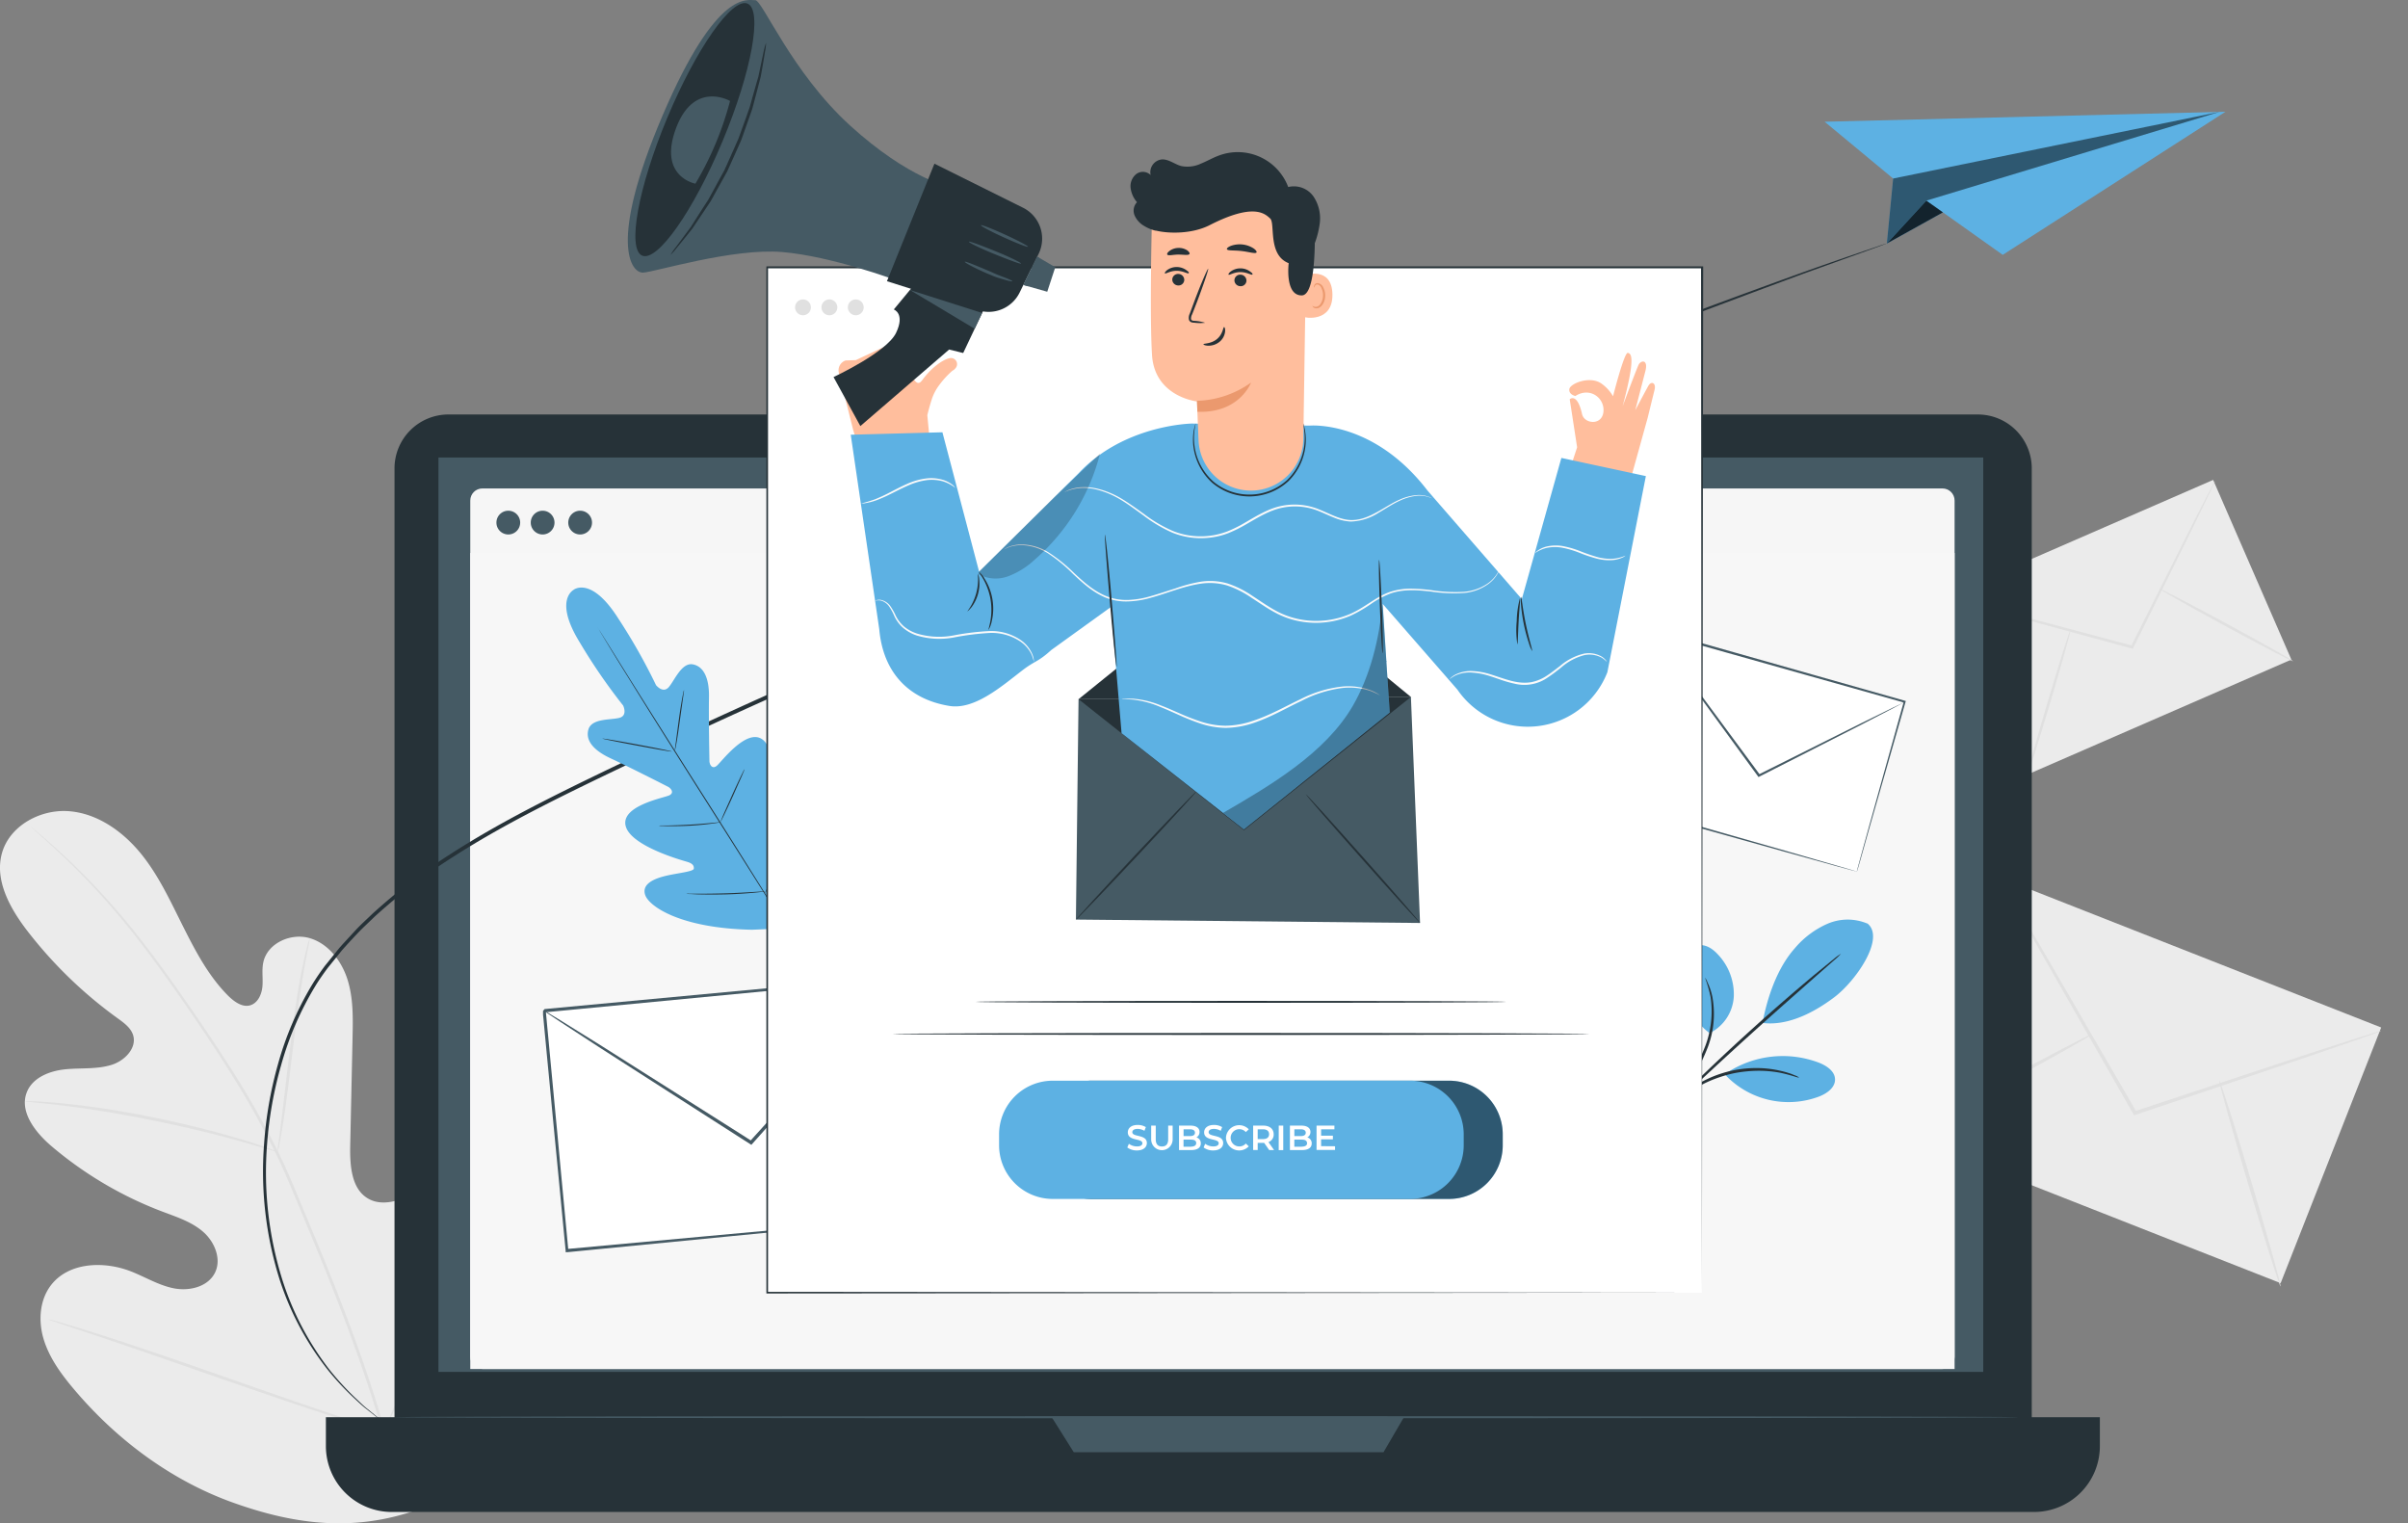 <svg width="332" height="210" fill="none" xmlns="http://www.w3.org/2000/svg"><rect width="100%" height="100%" fill="#808080" stroke="none"/><path d="M57.402 208.216c14.205-9.481 17.673-27.419 17.341-43.592-.05-2.703.296-5.544-.969-7.931-1.265-2.387-4.274-4.05-6.737-2.948-2.04.913-2.969 3.229-4.137 5.141a15.94 15.94 0 0 1-6.502 5.952c-1.755.862-3.917 1.377-5.61.413-2.337-1.316-2.55-4.539-2.505-7.222l.326-15.005c.057-2.682.113-5.426-.698-7.987-.811-2.56-2.637-4.952-5.213-5.707-2.575-.755-5.799.673-6.385 3.29-.245 1.091-.036 2.229-.128 3.34-.092 1.112-.637 2.341-1.719 2.637-1.08.296-2.162-.51-2.963-1.28-2.764-2.749-4.59-6.268-6.345-9.767-1.754-3.499-3.396-7.079-5.896-10.073-2.499-2.994-5.982-5.401-9.869-5.656-3.886-.255-8.078 2.04-9.124 5.794-1.046 3.753 1.132 7.65 3.52 10.741a60.154 60.154 0 0 0 12.48 12.057c.846.617 1.764 1.28 2.08 2.275.561 1.8-1.183 3.57-2.983 4.116-2.04.632-4.233.392-6.36.607-2.127.214-4.438 1.106-5.269 3.06-1.158 2.728 1.122 5.636 3.382 7.553a52.027 52.027 0 0 0 15.255 8.997c1.989.755 4.08 1.418 5.676 2.831 1.597 1.413 2.55 3.84 1.53 5.712-1.02 1.872-3.519 2.448-5.61 2.04-2.091-.408-3.948-1.566-5.937-2.341-3.713-1.448-8.543-1.265-10.986 1.887-1.606 2.071-1.79 4.988-1.02 7.498.77 2.509 2.336 4.682 4.02 6.691 5.885 7.028 13.464 12.725 22.089 15.811 8.624 3.086 16.642 4.019 25.307 1.02" fill="#EBEBEB"/><path d="M53.291 198.016c-2.284-8.196-5.543-16.969-9.272-26.012-.938-2.264-1.866-4.498-2.785-6.702-.918-2.198-1.83-4.376-2.856-6.451a120.391 120.391 0 0 0-6.574-11.604c-2.275-3.57-4.565-6.916-6.727-10.011-2.163-3.096-4.254-5.947-6.258-8.462A96.415 96.415 0 0 0 8.47 117.625a93.314 93.314 0 0 0-3.096-2.739l-.836-.688c-.189-.153-.29-.225-.29-.225s.08.092.26.255l.8.719c.704.628 1.744 1.561 3.06 2.795 3.69 3.476 7.11 7.227 10.231 11.221 1.99 2.519 4.05 5.365 6.207 8.461 2.158 3.096 4.422 6.432 6.687 10.017 2.389 3.736 4.57 7.601 6.533 11.578 1.02 2.065 1.923 4.228 2.841 6.431l2.78 6.702c3.728 9.058 6.987 17.81 9.288 25.981" fill="#E0E0E0"/><path d="M38.276 158.789c.126-.371.215-.754.265-1.142.154-.74.332-1.816.541-3.152.418-2.668.872-6.37 1.367-10.456.495-4.085 1.02-7.773 1.484-10.42.235-1.331.439-2.402.587-3.141.097-.38.16-.767.188-1.158a6.634 6.634 0 0 0-.341 1.127c-.2.724-.444 1.795-.714 3.116-.546 2.647-1.112 6.34-1.607 10.43-.495 4.091-.918 7.712-1.244 10.461-.169 1.28-.306 2.346-.413 3.167a6.99 6.99 0 0 0-.113 1.168Z" fill="#E0E0E0"/><path d="M3.416 151.822c.115.037.236.058.357.062l1.02.107c.897.081 2.193.204 3.79.408 3.202.382 7.599 1.066 12.419 2.04s9.14 2.04 12.24 2.927c1.53.424 2.805.806 3.667 1.061l1.02.296c.115.043.235.068.357.071a1.565 1.565 0 0 0-.326-.153l-.974-.362a68.445 68.445 0 0 0-3.637-1.188c-3.06-.944-7.41-2.066-12.24-3.06-4.83-.995-9.263-1.607-12.49-1.918a62.832 62.832 0 0 0-3.816-.28l-1.02-.031a1.162 1.162 0 0 0-.367.02ZM52.914 197.368c.091-.134.17-.275.235-.423l.612-1.245c.51-1.081 1.25-2.662 2.116-4.626 1.74-3.932 3.978-9.435 6.37-15.54 2.393-6.105 4.59-11.619 6.254-15.572.83-1.938 1.53-3.524 1.999-4.676.22-.511.398-.944.54-1.276a2.52 2.52 0 0 0 .164-.453 1.88 1.88 0 0 0-.24.418l-.607 1.244c-.51 1.081-1.25 2.663-2.117 4.631-1.744 3.928-3.978 9.431-6.37 15.536s-4.59 11.618-6.258 15.571l-1.994 4.682c-.224.51-.403.938-.54 1.27-.076.145-.13.299-.164.459ZM6.68 181.894c.146.076.3.138.46.183l1.346.459 4.957 1.653c4.182 1.397 9.935 3.402 16.285 5.61s12.124 4.192 16.321 5.524a208.52 208.52 0 0 0 4.993 1.53l1.372.387c.158.051.32.087.485.107a2.352 2.352 0 0 0-.464-.188l-1.342-.459-4.957-1.648c-4.182-1.402-9.936-3.407-16.29-5.636-6.355-2.228-12.124-4.192-16.321-5.523a219.59 219.59 0 0 0-4.999-1.53l-1.367-.388a2.29 2.29 0 0 0-.479-.081Z" fill="#E0E0E0"/><path d="m276.02 121.085-13.862 35.244 52.284 20.564 13.862-35.244-52.284-20.564Z" fill="#EBEBEB"/><path d="M328.291 142.122a4.05 4.05 0 0 1-.671.277l-1.959.702-7.235 2.497-23.991 8.087-.196.064-.103-.18-.252-.427c-4.965-8.677-9.455-16.528-12.735-22.272-1.591-2.822-2.883-5.131-3.811-6.778-.427-.769-.757-1.385-1.013-1.856a4.512 4.512 0 0 1-.325-.662c.162.189.306.394.428.611.273.458.641 1.056 1.094 1.809l3.952 6.697 12.863 22.198.252.428-.299-.115 24.016-7.942 7.27-2.347 1.988-.612a3.88 3.88 0 0 1 .727-.179Z" fill="#E0E0E0"/><path d="M262.144 156.802c-.068-.124 5.765-3.421 13.022-7.334 7.257-3.913 13.201-7.013 13.257-6.889.055.124-5.765 3.421-13.026 7.338-7.261 3.917-13.189 7.001-13.253 6.885ZM305.99 148.972c.132-.038 2.138 6.286 4.464 14.112 2.327 7.826 4.11 14.228 3.977 14.266-.132.039-2.138-6.282-4.464-14.112-2.327-7.83-4.114-14.223-3.977-14.266Z" fill="#E0E0E0"/><path d="m305.136 66.16-36.751 16.002 10.786 24.77 36.75-16.002-10.785-24.77Z" fill="#EBEBEB"/><path d="M305.376 66.36a2.783 2.783 0 0 1-.199.479l-.632 1.341-2.387 4.907-8.028 16.224-.066.132-.143-.04-.347-.092-17.662-4.81-5.34-1.5-1.449-.422a3.068 3.068 0 0 1-.51-.174c.174.015.345.05.51.102l1.464.357 5.391 1.347 17.688 4.707.352.092-.209.097c3.167-6.299 6.028-11.98 8.12-16.132 1.02-2.04 1.887-3.678 2.488-4.86l.694-1.312c.075-.155.164-.304.265-.443Z" fill="#E0E0E0"/><path d="M279.416 107.162c-.097 0 1.188-4.626 2.866-10.267 1.678-5.641 3.127-10.2 3.218-10.17.092.03-1.183 4.626-2.866 10.272s-3.121 10.165-3.218 10.165ZM297.583 81.084c.046-.087 4.248 2.096 9.379 4.87 5.131 2.775 9.252 5.101 9.181 5.193-.072.092-4.244-2.091-9.374-4.87-5.131-2.78-9.232-5.127-9.186-5.193Z" fill="#E0E0E0"/><path d="M272.696 57.14H61.824a7.431 7.431 0 0 0-7.431 7.432v134.413a7.431 7.431 0 0 0 7.431 7.431h210.872a7.431 7.431 0 0 0 7.431-7.431V64.572a7.431 7.431 0 0 0-7.431-7.431Z" fill="#263238"/><path d="M44.958 195.374h244.558v3.983a9.078 9.078 0 0 1-9.078 9.079H54.011a9.08 9.08 0 0 1-9.079-9.079v-3.983h.026Z" fill="#263238"/><path d="M273.435 63.067H60.452v126.059h212.983V63.067ZM145.01 195.374l3.034 4.825h42.705l2.815-4.825H145.01Z" fill="#455A64"/><path d="M267.82 67.336H66.506c-.92 0-1.668.747-1.668 1.668v118.051c0 .921.747 1.668 1.668 1.668H267.82c.921 0 1.667-.747 1.667-1.668V69.004c0-.921-.746-1.668-1.667-1.668Z" fill="#F6F6F6"/><path d="M269.487 76.231H64.838v112.497h204.649V76.231Z" fill="#F7F7F7"/><path d="M81.624 72.039a1.637 1.637 0 1 1-3.275.01 1.637 1.637 0 0 1 3.275-.01ZM71.719 72.039a1.637 1.637 0 1 1-3.275.01 1.637 1.637 0 0 1 3.275-.01ZM76.452 72.039a1.637 1.637 0 1 1-3.274.01 1.637 1.637 0 0 1 3.274-.01ZM278.188 195.374c0 .081-50.105.143-111.89.143-61.784 0-111.905-.062-111.905-.143 0-.082 50.095-.148 111.905-.148 61.811 0 111.89.066 111.89.148Z" fill="#455A64"/><path d="M54.347 196.996a1.154 1.154 0 0 1-.173-.102l-.51-.332-.816-.556c-.322-.224-.704-.469-1.102-.8l-1.362-1.071c-.51-.403-1.02-.893-1.56-1.393a37.3 37.3 0 0 1-3.57-3.825 39.708 39.708 0 0 1-6.718-12.577 49.532 49.532 0 0 1-2.116-18.754c.262-3.675.9-7.313 1.902-10.859a44.025 44.025 0 0 1 4.713-10.986 34.375 34.375 0 0 1 1.765-2.596l1.999-2.478c.709-.796 1.448-1.582 2.183-2.382.734-.801 1.56-1.53 2.346-2.295a78.533 78.533 0 0 1 10.777-8.248c7.813-5.054 16.642-9.236 25.73-13.592 9.064-4.437 18.617-8.696 28.409-13 39.216-17.178 75.107-31.806 101.251-41.966 13.067-5.1 23.732-8.991 31.112-11.659 3.693-1.316 6.579-2.295 8.528-2.968l2.223-.76.572-.184c.062-.024.127-.043.193-.056l-.183.082-.561.214-2.209.806-8.492 3.06c-7.354 2.729-17.993 6.666-31.04 11.812-26.083 10.267-61.948 24.956-101.159 42.123-9.793 4.31-19.325 8.554-28.388 12.986-9.1 4.35-17.912 8.517-25.695 13.536a78.044 78.044 0 0 0-10.711 8.16c-.78.765-1.586 1.495-2.331 2.27a94.403 94.403 0 0 0-2.173 2.361l-1.984 2.454c-.622.836-1.219 1.678-1.744 2.55a43.51 43.51 0 0 0-4.692 10.869 53.554 53.554 0 0 0-1.928 10.776 49.561 49.561 0 0 0 2.04 18.637 39.969 39.969 0 0 0 6.564 12.582 38.642 38.642 0 0 0 3.504 3.836c.556.51 1.05 1.02 1.53 1.407l1.336 1.092c.393.336.77.586 1.092.816l.795.576.485.352a.956.956 0 0 1 .168.082Z" fill="#263238"/><path d="m251.57 16.782 9.446 7.83-.872 8.966 7.737-4.3 8.242 5.855 30.714-19.728-55.267 1.377Z" fill="#5DB1E3"/><path d="m261.016 24.611 44.99-9.185-40.41 12.23-5.452 5.922.872-8.967Z" fill="#000" opacity=".5"/><path d="m265.596 27.656 2.285 1.622-7.737 4.3 5.452-5.922Z" fill="#000" opacity=".8"/><path d="M124.104 134.675 75.04 139.33l3.138 33.07 49.063-4.655-3.137-33.07Z" fill="#fff"/><path d="M127.241 167.75s-.036-.214-.077-.612c-.041-.397-.107-1.02-.188-1.754-.159-1.53-.388-3.795-.679-6.661-.571-5.753-1.382-13.995-2.377-24.028l.199.164-49.054 4.702c-.051.051.382-.474.204-.245v.26l.025.276.051.551.102 1.101c.072.735.143 1.464.21 2.188.135 1.459.271 2.904.407 4.336.27 2.866.536 5.685.801 8.456.51 5.534 1.02 10.853 1.495 15.892l-.23-.188 35.345-3.244 10.119-.903 2.698-.234.704-.051a1.67 1.67 0 0 1 .245 0 2.04 2.04 0 0 1-.22.03l-.678.077-2.652.28-10.058 1.02-35.437 3.463h-.209v-.209c-.484-5.039-.99-10.358-1.53-15.892-.265-2.771-.534-5.59-.806-8.457-.14-1.431-.277-2.874-.413-4.33-.071-.729-.138-1.458-.209-2.188l-.102-1.101-.056-.551v-.536l.21-.255 49.064-4.59h.183v.184c.913 10.088 1.668 18.361 2.194 24.16.249 2.851.448 5.1.581 6.63.061.74.112 1.311.143 1.724.03.413-.005.535-.005.535Z" fill="#455A64"/><path d="M124.104 134.675c-.112.181-.24.352-.382.51l-1.153 1.347-4.33 4.916-14.516 16.23-.127.148-.163-.108-1.306-.831-19.208-12.317-5.789-3.779c-.652-.434-1.168-.786-1.565-1.046a3.316 3.316 0 0 1-.51-.393c.2.088.393.192.576.311l1.606.975 5.845 3.636 19.28 12.205 1.305.836-.291.041 14.618-16.142 4.432-4.815 1.219-1.29c.139-.159.293-.304.459-.434Z" fill="#455A64"/><path d="m227.821 86.9-6.629 23.456 34.803 9.836 6.629-23.456-34.803-9.835Z" fill="#fff"/><path d="M255.982 120.201s.036-.158.112-.439c.077-.28.189-.714.337-1.25.301-1.106.739-2.703 1.3-4.738l4.754-17.065.092.163-34.81-9.803.204-.112v.086l-.025.098-.056.193-.113.393-.219.78-.438 1.53-.868 3.06c-.576 2.04-1.142 4.035-1.698 5.999-1.117 3.922-2.183 7.696-3.198 11.271l-.107-.194 25.027 7.141 7.141 2.066 1.912.555.51.153.169.057-.159-.036-.51-.128-1.887-.51-7.14-1.979-25.16-7.033-.148-.041.041-.148c1.02-3.57 2.071-7.349 3.178-11.276.55-1.962 1.115-3.962 1.693-5.998l.867-3.06c.143-.51.291-1.02.439-1.53l.219-.78.112-.389.051-.198.031-.097v-.087l.209-.117 34.789 9.864.132.04-.04.128c-2.041 7.14-3.734 13.011-4.907 17.111l-1.326 4.698c-.153.51-.275.928-.357 1.219-.082.29-.153.403-.153.403Z" fill="#455A64"/><path d="M262.612 96.745c-.122.089-.252.167-.387.234l-1.143.612-4.264 2.214-14.24 7.252-.127.067-.082-.118-.668-.913-9.869-13.526-2.963-4.12-.786-1.108a2.173 2.173 0 0 1-.255-.407c.115.113.219.236.311.367l.842 1.096 3.06 4.055 9.951 13.47.673.913-.214-.051 14.281-7.14 4.309-2.117 1.179-.561c.124-.085.255-.158.392-.22Z" fill="#455A64"/><path d="M79.084 81.31s2.402-1.942 6.12 3.887a79.863 79.863 0 0 1 5.243 9.252s.954 1.204 1.755.28c.8-.922 1.78-3.427 3.32-3.141 1.54.286 2.28 1.979 2.229 4.56-.051 2.58.05 8.237.06 8.747.011.51.368 1.208 1.02.668.654-.541 4.204-5.371 6.392-3.545 2.188 1.826.867 8.992.739 9.777-.127.786.051 1.097.434 1.255.382.158 1.428-1.581 2.494-2.912 1.066-1.331 2.55-2.688 3.713-1.53 1.163 1.157 2.04 6.36-2.137 15.336l-2.199 4.035-4.59.193c-9.894-.199-14.199-3.233-14.724-4.794-.526-1.561 1.336-2.295 2.999-2.672 1.662-.378 3.677-.551 3.707-.964.031-.414-.173-.714-.938-.939-.765-.224-7.783-2.183-8.461-4.947-.679-2.765 5.212-3.851 5.982-4.198.77-.347.291-.974-.153-1.203-.443-.23-5.498-2.8-7.839-3.882-2.34-1.081-3.57-2.438-3.126-4.003.444-1.566 3.096-1.296 4.279-1.612 1.183-.316.51-1.698.51-1.698a79.551 79.551 0 0 1-6.018-8.763c-3.611-5.9-.74-7.222-.74-7.222" fill="#5DB1E3"/><path d="M82.424 86.523c.021.044.045.087.072.128l.214.367.842 1.403a378.576 378.576 0 0 0 3.141 5.1c2.668 4.325 6.406 10.262 10.558 16.8 4.152 6.539 7.9 12.476 10.593 16.78 1.342 2.153 2.428 3.892 3.188 5.101l.867 1.387c.097.153.173.275.23.357l.081.122a1.212 1.212 0 0 0-.071-.127l-.215-.367-.841-1.352a754.335 754.335 0 0 0-3.142-5.126 1852.494 1852.494 0 0 0-10.557-16.805 3495.311 3495.311 0 0 1-10.599-16.775l-3.182-5.1c-.373-.597-.663-1.066-.867-1.388l-.23-.357c-.051-.107-.082-.148-.082-.148Z" fill="#263238"/><path d="M94.303 95.138c-.041.103-.07.211-.087.321-.046.21-.107.51-.173.888-.138.75-.301 1.79-.46 2.948-.157 1.157-.285 2.157-.392 2.953-.046.352-.092.647-.122.892-.024.109-.035.22-.031.332a1.44 1.44 0 0 0 .092-.322c.046-.209.102-.51.168-.887.133-.75.28-1.795.439-2.948.158-1.153.3-2.157.413-2.953l.127-.893c.022-.109.03-.22.026-.331ZM92.615 103.594c0-.041-2.127-.474-4.764-.964-2.637-.49-4.79-.852-4.794-.811-.005.041 2.127.474 4.763.964 2.637.49 4.79.877 4.795.811ZM99.444 113.351a1.395 1.395 0 0 0-.342 0l-.918.092c-.775.071-1.846.173-3.03.239-1.182.067-2.259.102-3.034.118h-.923a1.955 1.955 0 0 0-.342.025c.112.027.227.039.342.036.214 0 .51.025.923.031.775 0 1.857 0 3.06-.067a40.02 40.02 0 0 0 3.035-.29c.382-.051.699-.102.913-.138.106-.005.213-.02.316-.046ZM102.642 106.042a1.64 1.64 0 0 0-.153.271l-.377.77c-.306.647-.725 1.53-1.179 2.55-.454 1.02-.856 1.907-1.142 2.55a21.42 21.42 0 0 0-.326.785 1.22 1.22 0 0 0-.103.296c.065-.082.116-.173.154-.27.091-.179.219-.439.377-.765.311-.653.729-1.53 1.183-2.55.454-1.02.852-1.908 1.138-2.55.142-.327.255-.597.331-.786.046-.095.079-.196.097-.301ZM109.767 113.897a1.754 1.754 0 0 0-.199.347c-.127.26-.291.591-.479.984-.403.826-.949 1.979-1.53 3.254-.582 1.275-1.122 2.438-1.5 3.279-.173.403-.321.74-.438 1.02a2.427 2.427 0 0 0-.143.378c.08-.109.147-.227.199-.352l.484-.979c.398-.832.944-1.979 1.53-3.259.587-1.281 1.122-2.433 1.5-3.275.178-.403.321-.739.438-1.02.06-.12.106-.247.138-.377ZM105.524 122.888a2.56 2.56 0 0 0-.429 0l-1.168.072c-.984.061-2.346.143-3.85.189a131.18 131.18 0 0 1-3.861.056h-1.168a2.553 2.553 0 0 0-.429 0c.141.027.285.04.429.04.275 0 .673.036 1.168.051.989.026 2.356.036 3.866 0a59.267 59.267 0 0 0 3.855-.229c.51-.046.888-.087 1.163-.122.143-.005.285-.024.424-.057Z" fill="#263238"/><path d="M257.446 127.315a7.026 7.026 0 0 0-5.503.041 12.408 12.408 0 0 0-4.484 3.366c-2.427 2.729-3.779 6.707-4.457 10.298 4.024.51 7.956-2.086 9.869-3.519 3.024-2.27 7.11-8.202 4.59-10.201M235.724 142.423a6 6 0 0 0 3.32-5.024 7.97 7.97 0 0 0-2.142-5.769c-.653-.724-1.53-1.377-2.494-1.331a2.567 2.567 0 0 0-1.252.496 2.561 2.561 0 0 0-.824 1.065 5.199 5.199 0 0 0-.326 2.683c.306 3.111 1.173 6.064 3.718 7.88Z" fill="#5DB1E3"/><path d="M230.435 152.577s.204-.189.51-.576c.306-.388.734-.954 1.244-1.673a25.818 25.818 0 0 0 3.305-6.049 12.923 12.923 0 0 0 .597-6.855 8.554 8.554 0 0 0-.668-1.994 2.371 2.371 0 0 0-.352-.658c.331.881.592 1.786.78 2.708a13.527 13.527 0 0 1-.714 6.661 30.144 30.144 0 0 1-3.162 6.024 23.908 23.908 0 0 0-1.54 2.412Z" fill="#263238"/><path d="M253.82 131.482c-.362.22-.703.471-1.02.75-.638.51-1.531 1.25-2.673 2.178a291.71 291.71 0 0 0-8.574 7.457 290.992 290.992 0 0 0-8.288 7.783c-1.02 1.02-1.866 1.851-2.432 2.438a7.177 7.177 0 0 0-.847.938c.342-.249.662-.525.959-.826l2.524-2.341a646.287 646.287 0 0 1 8.36-7.686c3.295-2.974 6.304-5.611 8.487-7.544l2.586-2.274c.328-.266.635-.558.918-.873Z" fill="#263238"/><path d="M238.039 147.926a14.038 14.038 0 0 1 12.751-1.423c1.051.413 2.198 1.168 2.213 2.3.016 1.132-1.106 1.928-2.157 2.346a11.983 11.983 0 0 1-12.965-2.963" fill="#5DB1E3"/><path d="M248.041 148.543a2.226 2.226 0 0 0-.658-.327c-.261-.12-.53-.22-.806-.301a11.093 11.093 0 0 0-1.107-.3 14.39 14.39 0 0 0-2.953-.373 15.838 15.838 0 0 0-7.094 1.495c-.899.424-1.753.936-2.55 1.53a9.41 9.41 0 0 0-.883.724 6.046 6.046 0 0 0-.622.597c-.321.346-.51.545-.469.566.041.02.77-.704 2.142-1.653a16.437 16.437 0 0 1 2.55-1.423 18.373 18.373 0 0 1 3.392-1.106 17.982 17.982 0 0 1 3.57-.357c.974.004 1.945.096 2.902.275 1.596.337 2.56.745 2.586.653Z" fill="#263238"/><path d="M234.647 36.872H105.743v141.345h128.904V36.872Z" fill="#fff"/><path d="M234.647 178.217c0-1.021-.045-56.879-.117-141.345l.117.118H105.758l.133-.133v141.344l-.112-.112 128.904.112-128.904.112h-.113V36.724H234.821v.113c-.128 84.506-.174 140.375-.174 141.38Z" fill="#263238"/><path d="M199.787 148.982h-49.259a7.4 7.4 0 0 0-7.4 7.4v1.5a7.4 7.4 0 0 0 7.4 7.4h49.259a7.4 7.4 0 0 0 7.4-7.4v-1.5a7.4 7.4 0 0 0-7.4-7.4Z" fill="#5DB1E3"/><path d="M199.787 148.982h-49.259a7.4 7.4 0 0 0-7.4 7.4v1.5a7.4 7.4 0 0 0 7.4 7.4h49.259a7.4 7.4 0 0 0 7.4-7.4v-1.5a7.4 7.4 0 0 0-7.4-7.4Z" fill="#000" opacity=".5"/><path d="M194.406 148.982h-49.258a7.4 7.4 0 0 0-7.401 7.4v1.5a7.4 7.4 0 0 0 7.401 7.4h49.258a7.4 7.4 0 0 0 7.401-7.4v-1.5a7.4 7.4 0 0 0-7.401-7.4Z" fill="#5DB1E3"/><path d="m155.425 158.188.219-.51c.322.237.712.365 1.112.367.51 0 .75-.184.75-.439 0-.729-2.01-.25-2.01-1.504 0-.546.439-1.02 1.362-1.02.396-.007.786.098 1.127.3l-.199.511a1.884 1.884 0 0 0-.933-.266c-.51 0-.735.199-.735.454 0 .719 2.005.255 2.005 1.495 0 .54-.439 1.02-1.367 1.02a2.163 2.163 0 0 1-1.331-.408ZM158.719 157.076v-1.902h.628v1.882c0 .693.311.994.857.994.545 0 .857-.301.857-.994v-1.882h.617v1.907a1.477 1.477 0 0 1-1.479 1.479 1.479 1.479 0 0 1-1.48-1.479v-.005ZM165.559 157.627c0 .581-.454.918-1.321.918h-1.683v-3.371h1.586c.811 0 1.245.341 1.245.877a.817.817 0 0 1-.434.744.83.83 0 0 1 .607.832Zm-2.377-1.943v.933h.888c.438 0 .683-.153.683-.464 0-.311-.245-.469-.683-.469h-.888Zm1.745 1.907c0-.337-.255-.484-.73-.484h-1.02v.974h1.02c.49-.026.73-.179.73-.515v.025ZM165.946 158.188l.215-.51c.324.237.715.365 1.117.367.51 0 .749-.184.749-.439 0-.729-2.009-.25-2.009-1.504 0-.546.433-1.02 1.362-1.02.394-.007.783.097 1.122.3l-.199.511a1.856 1.856 0 0 0-.928-.266c-.51 0-.735.199-.735.454 0 .719 2.005.255 2.005 1.495 0 .54-.439 1.02-1.367 1.02a2.162 2.162 0 0 1-1.332-.408ZM169.027 156.857a1.826 1.826 0 0 1 3.147-1.174l-.408.383a1.19 1.19 0 0 0-.903-.398 1.188 1.188 0 1 0 0 2.377 1.174 1.174 0 0 0 .903-.403l.408.388a1.826 1.826 0 0 1-3.147-1.173ZM174.989 158.545l-.693-.99h-.893v.985h-.627v-3.366h1.392c.888 0 1.439.453 1.439 1.203a1.079 1.079 0 0 1-.72 1.066l.776 1.107-.674-.005Zm-.851-2.861h-.735v1.346h.735c.55 0 .836-.25.836-.673 0-.424-.286-.673-.836-.673ZM176.305 155.174h.622v3.376h-.627l.005-3.376ZM180.85 157.627c0 .581-.454.918-1.326.918h-1.678v-3.371h1.581c.811 0 1.249.341 1.249.877a.808.808 0 0 1-.438.744.829.829 0 0 1 .612.832Zm-2.392-1.943v.933h.887c.434 0 .684-.153.684-.464 0-.311-.25-.469-.684-.469h-.887Zm1.744 1.907c0-.337-.255-.484-.729-.484h-1.02v.974h1.02c.515-.026.744-.179.744-.515l-.015.025ZM184.068 158.019v.511h-2.55v-3.356h2.463v.51h-1.836v.877h1.627v.51h-1.627v.933l1.923.015Z" fill="#fff"/><path d="M207.708 138.113c0 .072-16.393.133-36.61.133-20.218 0-36.615-.061-36.615-.133 0-.071 16.387-.132 36.615-.132s36.61.056 36.61.132ZM219.163 142.54c0 .071-21.523.133-48.065.133-26.542 0-48.07-.062-48.07-.133 0-.071 21.518-.133 48.07-.133s48.065.062 48.065.133Z" fill="#263238"/><path d="M111.802 42.37a1.091 1.091 0 1 1-2.182 0 1.091 1.091 0 0 1 2.182 0ZM114.352 43.462a1.092 1.092 0 1 0 0-2.184 1.092 1.092 0 0 0 0 2.184ZM119.08 42.37a1.091 1.091 0 1 1-2.182 0 1.091 1.091 0 0 1 2.182 0Z" fill="#E0E0E0"/><path d="m225.054 65.23 2.122-7.65s.759-3.107.943-3.83c.24-.96-.433-1.26-.826-.608-.153.245-1.831 3.407-1.831 3.407s1.336-5.177 1.387-5.365c.434-1.688-.617-1.53-.923-.908-.306.622-2.208 5.717-2.208 5.717 1.78-6.656 1.224-7.242.719-7.35-.505-.106-2.04 5.983-2.04 5.983a5.61 5.61 0 0 0-1.607-1.754c-1.607-1.107-4.289 0-4.417.755-.127.755.826.969.826.969 2.015-1.3 4.081.275 3.871 2.193-.209 1.918-2.647 1.657-2.947.29-.669-3.003-1.699-2.04-1.699-2.04l1.02 6.63-1.096 3.326" fill="#FFBE9D"/><path d="m148.703 96.388 45.826-.306 1.259 31.157-47.447-.469.362-30.382Z" fill="#455A64"/><path d="m148.703 96.388 23.277-18.81 22.549 18.504M148.366 126.77c-.061-.051 3.611-4.055 8.196-8.941 4.585-4.886 8.349-8.798 8.405-8.747.057.051-3.611 4.055-8.196 8.941-4.585 4.886-8.374 8.803-8.405 8.747ZM195.799 127.239c-.056.051-3.627-3.876-7.972-8.772-4.346-4.897-7.839-8.905-7.773-8.956.066-.051 3.626 3.876 7.972 8.772 4.345 4.896 7.824 8.905 7.773 8.956Z" fill="#263238"/><path d="m194.529 96.082-23.023 18.371-22.803-18.065" fill="#263238"/><path d="M118.08 61.277h.154l-.613-2.04-1.963-7.834a1.435 1.435 0 0 1 .923-1.709l1.413-.05 4.835-2.26a1.527 1.527 0 0 1 1.785.554c.129.183.216.393.255.614.178 1.443 1.158 5.31 2.198 3.953l.077-.087c1.463-2.015 3.289-3.106 4.039-3.06a.844.844 0 0 1 .724.559.84.84 0 0 1-.214.89.9.9 0 0 1-.275.239 1.414 1.414 0 0 0-.158.107 12.135 12.135 0 0 0-1.745 1.908 6.737 6.737 0 0 0-1.066 2.04 32.36 32.36 0 0 0-.596 2.132l.377 3.998" fill="#FFBE9D"/><path d="M130.994 25.784s-5.656-1.081-13.77-8.461c-8.115-7.38-12.134-17.377-13.103-17.3-.969.076-5.228-1.765-12.791 15.948-7.564 17.714-4.26 21.687-2.663 21.61 1.597-.076 12.373-3.412 19.182-2.836 6.809.577 15.628 3.867 15.628 3.867l7.517-12.828Z" fill="#455A64"/><path d="m143.205 34.98-1.816 3.698-.811 1.658a4.764 4.764 0 0 1-6.12 2.284l-12.17-3.855 6.544-16.199 12.215 6.07a4.763 4.763 0 0 1 2.158 6.344Z" fill="#263238"/><path d="m136.421 41.014-3.621 7.65-1.938-.48-12.241 10.553-3.698-6.758s7.319-3.401 8.615-6.08c1.295-2.677-.306-3.238-.306-3.238l3.376-4.08 9.813 2.433ZM91.987 16.272c-4.008 9.594-5.549 18.086-3.442 18.968 2.106.883 7.069-6.181 11.078-15.775 4.008-9.594 5.549-18.086 3.442-18.968-2.106-.882-7.069 6.182-11.078 15.775Z" fill="#263238"/><path d="m144.388 40.218-3.295-.933 1.913-3.902 2.489 1.454-1.107 3.381ZM125.445 39.973l8.931 5.345 1.035-2.172-9.966-3.173Z" fill="#455A64"/><path d="m143.006 35.383-1.913 3.902.673.189 1.535-3.917-.295-.174ZM140.777 36.337c-.041.107-1.688-.51-3.678-1.316-1.989-.806-3.57-1.591-3.519-1.699.051-.107 1.694.51 3.683 1.316 1.989.806 3.56 1.592 3.514 1.699ZM141.736 34.016c-.051.107-1.53-.474-3.336-1.29-1.805-.816-3.208-1.571-3.157-1.678.051-.107 1.53.474 3.33 1.295 1.801.821 3.193 1.571 3.163 1.673ZM139.578 38.77c0 .056-.403 0-1.02-.194a33.842 33.842 0 0 1-1.091-.327c-.408-.127-.832-.336-1.286-.51-1.81-.78-3.198-1.53-3.157-1.647.041-.117 1.53.51 3.321 1.26.448.189.867.398 1.259.55l1.046.404c.586.229.943.408.928.464ZM100.653 13.921s-4.973-2.892-7.457 3.785c-2.484 6.676 2.683 7.614 2.683 7.614a44.059 44.059 0 0 0 4.774-11.399Z" fill="#455A64"/><path d="M105.62 5.909a6.902 6.902 0 0 1-.153 1.264c-.132.811-.316 1.99-.591 3.433a638.41 638.41 0 0 1-.607 2.33c-.112.419-.225.853-.342 1.296l-.183.684c-.067.23-.153.448-.23.683l-1.02 2.877c-.087.25-.179.51-.27.755-.092.244-.215.51-.322.75l-.683 1.53-.689 1.53c-.117.244-.214.51-.346.734-.133.224-.255.47-.388.704-.51.923-1.02 1.82-1.48 2.672-.121.21-.229.424-.356.622l-.388.587-.75 1.117-1.34 2c-.904 1.157-1.664 2.075-2.184 2.708-.257.34-.54.66-.847.958.208-.373.448-.726.72-1.055l2.07-2.79 1.296-2.04c.23-.362.474-.735.719-1.117l.382-.587c.123-.199.225-.413.347-.627l1.449-2.662.377-.679c.128-.234.225-.51.342-.734l.678-1.53c.23-.51.459-1.02.679-1.53.107-.25.234-.51.326-.74l.27-.75c.357-.99.709-1.943 1.02-2.85.077-.23.169-.45.24-.674.072-.224.123-.454.189-.673.122-.439.24-.867.357-1.28.234-.827.454-1.602.658-2.306.296-1.418.54-2.55.714-3.391.081-.415.193-.822.336-1.22Z" fill="#263238"/><path d="m134.993 78.807-5.059-19.213-12.639.337 3.932 26.812c.51 5.835 3.938 9.65 9.691 10.578 3.468.556 7.227-2.75 10.012-4.886 1.815-1.398 2.137-1.122 4.014-2.826l8.16-5.885.199.969h-.051l1.382 16.382 16.862 13.261 20.11-16.112-.459-6.972c.051 0 .097-.102 0-.102l-.51-7.896 10.303 11.818a11.762 11.762 0 0 0 11.064 5.032 11.761 11.761 0 0 0 9.612-7.44l5.305-27.031-11.649-2.504-5.453 19.462-13-14.959c-7.508-9.782-16.27-8.956-16.27-8.956l-16.158-.285h-.036c-.479 0-9.507.3-15.627 6.839l-13.735 13.577Z" fill="#5DB1E3"/><path d="M197.446 68.698s-.173-.081-.51-.189a4.081 4.081 0 0 0-1.561-.163c-.83.09-1.639.32-2.392.684-.892.397-1.816 1.02-2.892 1.647a7.497 7.497 0 0 1-3.861 1.224 6.808 6.808 0 0 1-2.223-.51c-.725-.285-1.444-.638-2.199-.938a8.668 8.668 0 0 0-4.962-.47c-1.734.332-3.326 1.306-4.953 2.25-.805.48-1.646.899-2.514 1.254a10.09 10.09 0 0 1-2.652.643 10.46 10.46 0 0 1-5.1-.704 19.569 19.569 0 0 1-4.004-2.387c-1.178-.852-2.265-1.663-3.331-2.28a11.977 11.977 0 0 0-3.06-1.26 7.539 7.539 0 0 0-2.479-.203 6.478 6.478 0 0 0-2.04.576l.118-.072a6.68 6.68 0 0 1 .372-.193 5.665 5.665 0 0 1 1.53-.413 7.547 7.547 0 0 1 2.525.163c1.092.264 2.141.681 3.116 1.24 1.081.611 2.178 1.422 3.361 2.264a19.17 19.17 0 0 0 3.968 2.336c2.426.974 5.132.988 7.569.04a18.198 18.198 0 0 0 2.479-1.244c1.616-.938 3.238-1.933 5.034-2.27a8.925 8.925 0 0 1 5.1.51c1.53.617 2.892 1.413 4.335 1.459 1.444.046 2.698-.581 3.764-1.168 1.066-.587 2.01-1.23 2.923-1.617.771-.36 1.6-.58 2.448-.653a3.81 3.81 0 0 1 1.581.215c.18.051.352.129.51.23ZM206.815 78.266c-.059.25-.151.49-.275.714a4.515 4.515 0 0 1-1.464 1.612 6.68 6.68 0 0 1-3.244 1.153c-1.533.099-3.072.03-4.59-.204-1.663-.169-3.57-.373-5.442.245-.956.36-1.864.839-2.703 1.422a19.464 19.464 0 0 1-2.841 1.653 12.098 12.098 0 0 1-6.952.81 11.52 11.52 0 0 1-3.529-1.239c-1.122-.601-2.168-1.346-3.249-2.04a13.265 13.265 0 0 0-3.376-1.693 8.464 8.464 0 0 0-3.622-.23c-2.397.353-4.59 1.316-6.742 1.903-1.056.318-2.147.5-3.249.54a7.648 7.648 0 0 1-3.06-.51c-1.882-.775-3.269-2.1-4.499-3.243a21.909 21.909 0 0 0-3.509-2.892 7.306 7.306 0 0 0-3.213-1.091 5.153 5.153 0 0 0-2.132.254c-.464.174-.683.322-.693.306.209-.145.435-.265.673-.357a4.955 4.955 0 0 1 2.162-.306 7.325 7.325 0 0 1 3.28 1.066 21.723 21.723 0 0 1 3.57 2.882c1.239 1.138 2.616 2.433 4.453 3.178.947.37 1.961.544 2.978.51a12.642 12.642 0 0 0 3.188-.551c1.071-.301 2.157-.679 3.274-1.02a20.765 20.765 0 0 1 3.494-.939 8.668 8.668 0 0 1 3.733.23c1.225.41 2.385.99 3.448 1.724 1.086.703 2.127 1.448 3.224 2.04 1.077.589 2.243.999 3.452 1.214 2.297.415 4.666.143 6.809-.78 2.04-.888 3.622-2.428 5.57-3.06a9.025 9.025 0 0 1 2.876-.414c.891.016 1.779.08 2.663.194 1.5.242 3.022.322 4.539.24a6.696 6.696 0 0 0 3.203-1.087 4.653 4.653 0 0 0 1.474-1.555c.24-.424.306-.684.321-.679ZM221.555 91.252a4.09 4.09 0 0 0-.709-.577 3.53 3.53 0 0 0-2.392-.362 7.808 7.808 0 0 0-3.228 1.724c-.556.434-1.133.903-1.785 1.326a5.59 5.59 0 0 1-4.621.888c-.726-.16-1.44-.368-2.137-.623-.668-.224-1.296-.454-1.898-.612a9.516 9.516 0 0 0-1.698-.285 4.693 4.693 0 0 0-2.423.387c-.51.26-.765.51-.785.48a.876.876 0 0 1 .168-.174c.071-.068.148-.13.23-.183.105-.082.217-.154.336-.215a4.689 4.689 0 0 1 2.489-.51c.587.033 1.169.12 1.739.26.618.154 1.255.378 1.918.597 1.321.429 2.841.954 4.422.658.76-.162 1.48-.47 2.122-.907.637-.414 1.209-.878 1.775-1.306a7.804 7.804 0 0 1 3.34-1.714 3.57 3.57 0 0 1 2.484.454c.19.132.361.288.51.464.058.07.106.147.143.23ZM224.116 76.593a1.391 1.391 0 0 1-.439.276 4.05 4.05 0 0 1-1.372.347 6.715 6.715 0 0 1-2.086-.19 20.054 20.054 0 0 1-2.418-.805 13.66 13.66 0 0 0-2.397-.714 5.835 5.835 0 0 0-2.04 0 4.643 4.643 0 0 0-1.714.74c.102-.143.23-.264.378-.358.39-.272.83-.464 1.295-.566a5.669 5.669 0 0 1 2.097-.05c.841.156 1.664.395 2.458.714.78.311 1.575.584 2.382.816a7.091 7.091 0 0 0 2.014.234 5.44 5.44 0 0 0 1.842-.444ZM190.295 95.872c-.431-.23-.875-.434-1.331-.612a9.058 9.058 0 0 0-3.942-.408c-1.96.263-3.859.867-5.611 1.785-2.04.954-4.167 2.23-6.661 3.06a12.569 12.569 0 0 1-3.753.648 11.55 11.55 0 0 1-3.499-.602 30.293 30.293 0 0 1-2.974-1.183c-.913-.403-1.759-.795-2.55-1.101a13.298 13.298 0 0 0-3.856-1.02l-.627-.036h-.464a2.042 2.042 0 0 1-.383 0 2.14 2.14 0 0 1 .383-.051l.459-.041h.637c1.347.102 2.669.417 3.917.933.801.301 1.653.684 2.551 1.076.967.436 1.956.82 2.963 1.153 1.105.365 2.259.559 3.422.577a12.31 12.31 0 0 0 3.672-.643c2.454-.796 4.591-2.04 6.631-3.004a16.65 16.65 0 0 1 5.712-1.75 8.755 8.755 0 0 1 3.994.51c.468.172.91.411 1.31.71ZM120.641 82.836a.702.702 0 0 1 .24-.112c.255-.068.525-.057.775.03.399.13.753.37 1.02.694.318.434.588.9.806 1.393a4.793 4.793 0 0 0 1.127 1.499 5.452 5.452 0 0 0 1.887 1.02c1.614.47 3.316.553 4.968.24a35.163 35.163 0 0 1 5.059-.607 7.202 7.202 0 0 1 3.999 1.107 4.558 4.558 0 0 1 1.821 2.121c.135.324.208.67.214 1.02a9.856 9.856 0 0 0-.311-.964 4.553 4.553 0 0 0-1.826-2.004 7.105 7.105 0 0 0-3.897-1.02 36.43 36.43 0 0 0-5.019.627 10.75 10.75 0 0 1-5.1-.27 5.61 5.61 0 0 1-1.953-1.112 4.893 4.893 0 0 1-1.153-1.581 7.445 7.445 0 0 0-.755-1.382 2.106 2.106 0 0 0-.923-.689 1.468 1.468 0 0 0-.979-.01ZM131.704 67.255a5.23 5.23 0 0 0-1.78-.923 5.827 5.827 0 0 0-2.158-.143 9.522 9.522 0 0 0-2.55.74c-.877.377-1.688.81-2.438 1.177-.662.338-1.343.636-2.04.893a8.596 8.596 0 0 1-1.459.372c-.18.04-.366.053-.551.036a18.041 18.041 0 0 0 1.944-.587 21.919 21.919 0 0 0 2.004-.933c.74-.377 1.556-.816 2.448-1.204a9.222 9.222 0 0 1 2.647-.734 5.645 5.645 0 0 1 2.239.204c.488.148.943.386 1.342.704.139.111.258.246.352.398Z" fill="#FAFAFA"/><path d="M168.635 112.061c6.543-3.795 14.122-8.247 17.902-14.791 2.417-4.192 3.621-9.211 4.08-14.026l.984 14.97-20.11 16.111-2.856-2.264Z" fill="#000" opacity=".3"/><path d="M151.661 62.542a28.874 28.874 0 0 1-8.987 14.597 11.162 11.162 0 0 1-3.621 2.285 5.01 5.01 0 0 1-4.157-.27l.097-.347 10.201-10.094 6.467-6.17Z" fill="#000" opacity=".2"/><path d="M136.288 86.83c-.04 0 .123-.464.26-1.209a8.837 8.837 0 0 0 .026-2.943 8.695 8.695 0 0 0-.969-2.78c-.372-.663-.673-1.02-.638-1.06.324.27.595.596.801.964a7.707 7.707 0 0 1 1.066 2.83 7.616 7.616 0 0 1-.102 3.03 3.455 3.455 0 0 1-.444 1.168ZM133.366 84.28a7.251 7.251 0 0 0 1.438-5.188c.128.249.198.522.204.801a5.425 5.425 0 0 1-1.05 3.8c-.316.398-.566.587-.592.587ZM152.344 73.722c.072 0 .51 4.08.934 9.078.423 4.999.744 9.1.668 9.104-.077.005-.51-4.08-.934-9.078-.423-4.998-.744-9.099-.668-9.104ZM179.57 58.095c.049.086.086.179.112.275.093.266.167.539.219.816a7.733 7.733 0 0 1-.046 3.117 8.062 8.062 0 0 1-2.224 4.034 7.93 7.93 0 0 1-10.486.23 8.09 8.09 0 0 1-2.397-3.933 7.849 7.849 0 0 1-.189-3.111c.043-.28.106-.556.189-.826.021-.098.053-.192.097-.281.031 0-.097.398-.184 1.122a8.19 8.19 0 0 0 .266 3.06 7.991 7.991 0 0 0 2.376 3.8 7.754 7.754 0 0 0 10.16-.224 8.04 8.04 0 0 0 2.336-6.952c-.112-.735-.26-1.117-.229-1.127ZM209.202 88.819a12.87 12.87 0 0 1-.087-3.198 13.08 13.08 0 0 1 .449-3.172c.077 0-.086 1.433-.183 3.187-.097 1.755-.102 3.183-.179 3.183ZM211.247 89.747a4.34 4.34 0 0 1-.433-1.02 23.067 23.067 0 0 1-1.102-5.32 4.17 4.17 0 0 1 0-1.127c.077 0 .23 1.704.663 3.77.434 2.065.949 3.672.872 3.697ZM190.627 90.043c-.076 0-.245-2.872-.377-6.421-.133-3.55-.179-6.422-.107-6.427.071-.005.239 2.872.372 6.416.132 3.545.183 6.427.112 6.432Z" fill="#263238"/><path d="M172.337 67.632a7.238 7.238 0 0 1-7.089-6.931c-.117-2.795-.214-5.36-.214-5.36s-5.85-.623-6.202-6.422c-.352-5.799 0-19.182 0-19.182a20.197 20.197 0 0 1 20.401 1.566l.892.622-.428 28.562a7.236 7.236 0 0 1-2.194 5.103 7.226 7.226 0 0 1-5.166 2.042Z" fill="#FFBE9D"/><path d="M165.029 55.259a13.533 13.533 0 0 0 7.461-2.52s-1.586 4.264-7.405 4.024l-.056-1.504Z" fill="#EB996E"/><path d="M179.707 37.969c.097-.046 3.933-1.372 3.999 2.606.066 3.978-3.937 3.218-3.948 3.106-.01-.112-.051-5.712-.051-5.712Z" fill="#FFBE9D"/><path d="M180.947 42.156s.071.046.188.097a.696.696 0 0 0 .511 0c.418-.158.759-.831.765-1.53a2.245 2.245 0 0 0-.21-.984.793.793 0 0 0-.51-.51.351.351 0 0 0-.403.199c-.051.112 0 .188-.045.198-.046.01-.087-.066-.057-.234a.441.441 0 0 1 .329-.343.509.509 0 0 1 .202-.014.982.982 0 0 1 .734.607c.176.34.266.718.26 1.101 0 .801-.413 1.556-.984 1.734a.738.738 0 0 1-.632-.096c-.138-.133-.158-.22-.148-.225Z" fill="#EB996E"/><path d="M161.627 38.515a.824.824 0 0 0 .801.836.784.784 0 0 0 .582-.193.795.795 0 0 0 .269-.552.828.828 0 0 0-.795-.841.797.797 0 0 0-.857.75ZM160.607 37.683c.102.112.729-.357 1.622-.352.892.005 1.53.45 1.647.337.117-.112-.056-.24-.342-.449a2.273 2.273 0 0 0-1.316-.408c-.465 0-.918.146-1.295.418-.27.21-.362.408-.316.454ZM170.195 38.617a.825.825 0 0 0 .801.836.787.787 0 0 0 .778-.44.804.804 0 0 0 .079-.304.833.833 0 0 0-.801-.842.795.795 0 0 0-.857.75Z" fill="#263238"/><path d="M169.389 37.867c.102.107.735-.357 1.627-.357.893 0 1.53.449 1.643.342.112-.107-.057-.245-.342-.45a2.238 2.238 0 0 0-1.316-.407c-.465 0-.918.146-1.295.418-.271.194-.368.388-.317.454ZM166.151 44.497a5.977 5.977 0 0 0-1.454-.265c-.229 0-.444-.066-.479-.224-.021-.235.031-.47.148-.674.219-.55.443-1.132.678-1.739.933-2.473 1.612-4.503 1.53-4.539-.082-.036-.944 1.933-1.877 4.407-.224.612-.444 1.193-.648 1.749a1.31 1.31 0 0 0-.117.893.575.575 0 0 0 .372.336c.127.032.257.05.388.051a5.81 5.81 0 0 0 1.459.005ZM168.767 45.094c-.143 0-.148.959-.979 1.647-.832.689-1.862.582-1.867.72 0 .06.23.188.668.198a2.413 2.413 0 0 0 1.561-.545c.421-.346.691-.841.755-1.383.046-.402-.061-.642-.138-.637ZM169.16 34.353c.087.24.979.127 2.04.255 1.061.127 1.892.408 2.04.194.066-.108-.082-.337-.423-.572a3.573 3.573 0 0 0-3.096-.341c-.408.158-.597.346-.561.464ZM160.938 35.097c.158.204.775 0 1.53 0s1.367.138 1.53-.076c.062-.102-.035-.306-.311-.51a2.112 2.112 0 0 0-1.229-.332c-.434.007-.855.15-1.204.408-.3.22-.382.414-.316.51Z" fill="#263238"/><path d="M155.879 25.902a2.152 2.152 0 0 1 .795-1.918 1.53 1.53 0 0 1 1.969.148 1.774 1.774 0 0 1 1.53-2.152c.949-.062 1.76.657 2.673.907a4.345 4.345 0 0 0 2.708-.321c.862-.347 1.668-.826 2.55-1.142a7.433 7.433 0 0 1 9.507 4.36 3.3 3.3 0 0 1 3.499 1.326 5.42 5.42 0 0 1 .831 3.815c-.126.891-.35 1.765-.668 2.607v.224c-.061 3.193-.423 6.947-1.785 6.967-2.377.036-1.811-4.442-1.811-4.442-2.917-1.122-1.831-5.493-2.55-6.156-.719-.663-2.254-2.204-8.359.918-2.372 1.208-5.524 1.173-7.248.78a1.274 1.274 0 0 1-.148-.03h-.086a5.502 5.502 0 0 1-1.566-.664 3.087 3.087 0 0 1-1.29-1.438 1.687 1.687 0 0 1 .331-1.816 3.736 3.736 0 0 1-.882-1.973Z" fill="#263238"/></svg>